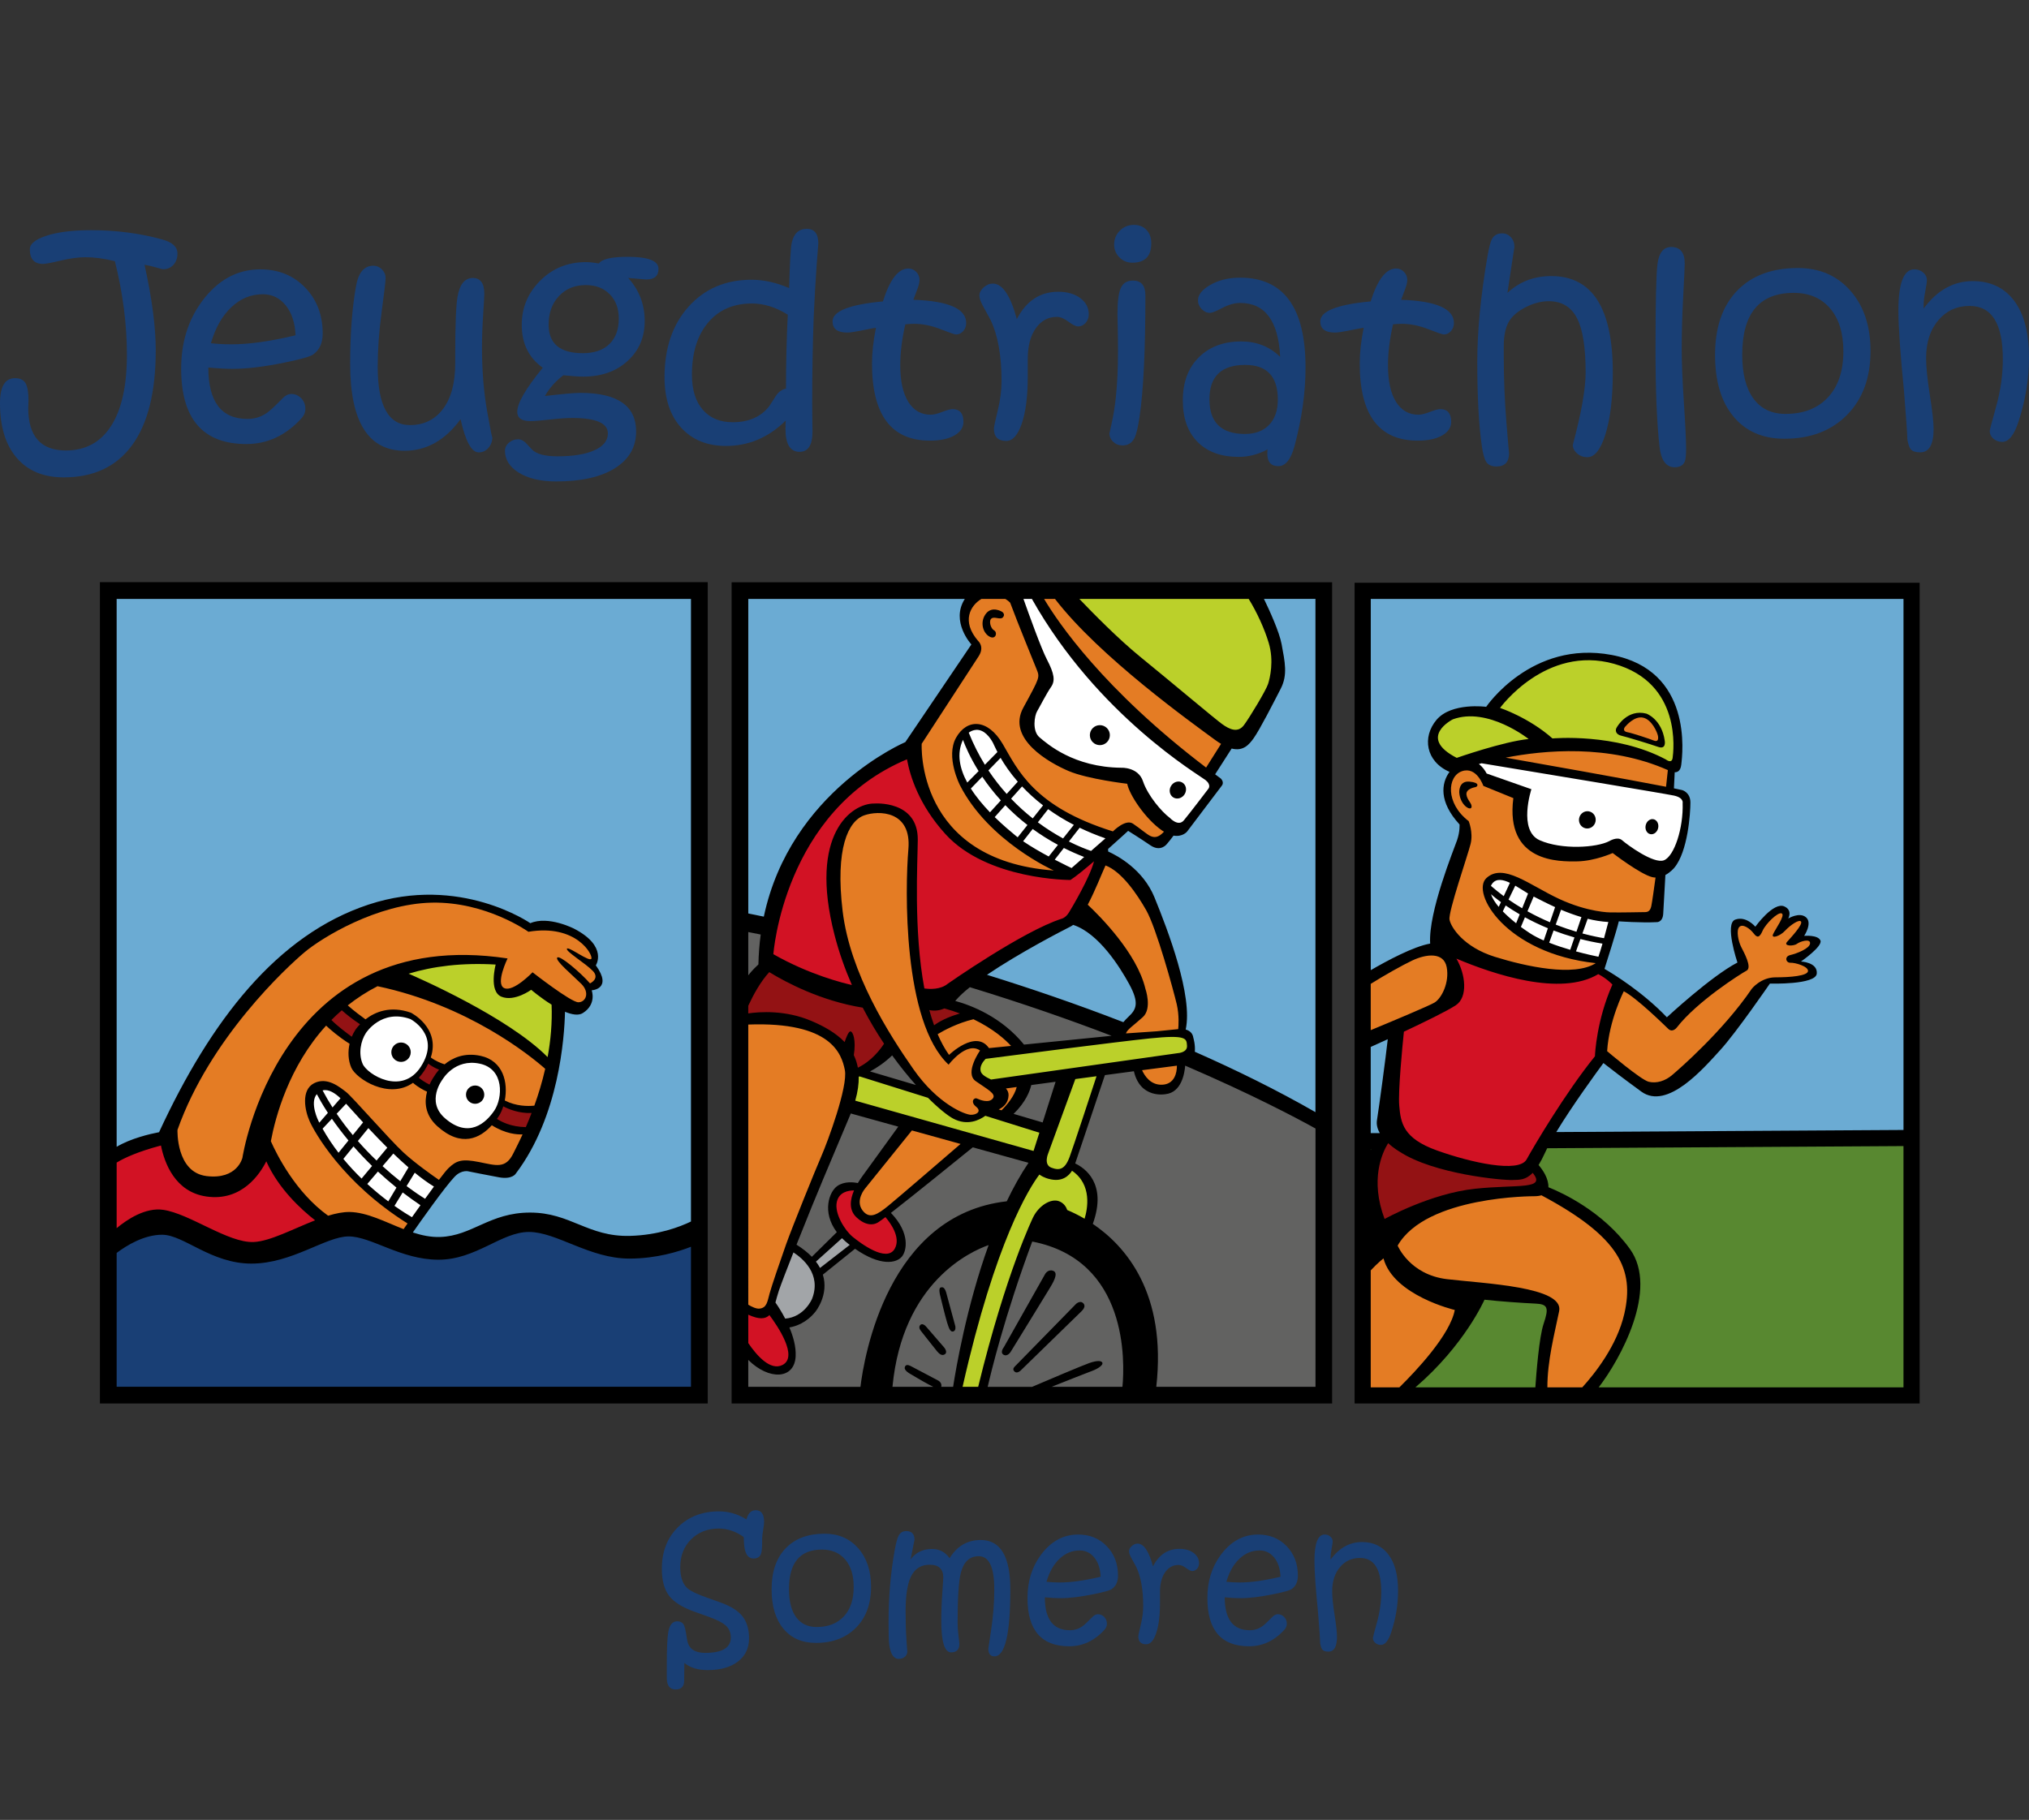 <?xml version="1.0" encoding="utf-8"?>
<!-- Generator: Adobe Illustrator 16.0.0, SVG Export Plug-In . SVG Version: 6.00 Build 0)  -->
<!DOCTYPE svg PUBLIC "-//W3C//DTD SVG 1.1//EN" "http://www.w3.org/Graphics/SVG/1.1/DTD/svg11.dtd">
<svg version="1.1" id="Layer_1" xmlns="http://www.w3.org/2000/svg" xmlns:xlink="http://www.w3.org/1999/xlink" x="0px" y="0px"
	 width="196.49px" height="176.279px" viewBox="25.629 0 196.49 176.279" enable-background="new 25.629 0 196.49 176.279"
	 xml:space="preserve">
<rect x="25.629" y="0" width="196.49" height="176.279" fill="#333333" stroke="none"/>
<g>
	<g>
		<polygon fill="#626261" points="97.178,89.079 121.121,95.206 133.538,99.237 144.825,104.478 153.853,108.671 153.853,134.872 
			97.259,134.872 		"/>
		<polygon fill="#A2A5A8" points="107.067,119.501 104.03,122.079 102.338,120.683 100.201,126.487 101.478,128.263 
			103.305,127.589 105.024,125.384 104.972,123.343 108.384,120.495 		"/>
		<polygon fill="#6BABD3" points="97.178,56.993 97.5,89.241 100.322,89.806 122.814,95.69 134.021,99.722 143.132,103.509 
			153.853,108.671 153.853,57.153 		"/>
		<path fill="#FFFFFF" d="M125.933,57.263h-2.688l-3.869,10.641l-3.923,6.826l7.792,9.244l5.913,0.592l5.268-4.192
			c0,0,0.672-0.242,0.686-0.201c0.015,0.041,2.486,1.277,2.486,1.277l1.234-1.076l1.291-0.107l3.278-3.923l-0.592-1.344
			l-13.975-14.673L125.933,57.263z"/>
		<polygon fill="#931214" points="109.163,96.28 111.689,101.442 108.249,104.235 107.497,101.978 105.024,99.774 100.886,98.54 
			97.379,98.956 97.231,96.442 100.134,93.272 106.853,96.067 		"/>
		<polygon fill="#931214" points="116.742,96.71 119.536,98.216 115.881,99.937 114.968,97.142 		"/>
		<polygon fill="#D21224" points="111.286,117.577 112.777,119.231 112.697,121.126 111.77,121.851 109.755,121.407 
			107.538,119.915 106.328,117.739 106.248,116.128 107.094,115.04 108.787,115.2 108.465,116.087 108.787,117.659 110.077,118.144 
					"/>
		<polygon fill="#D21224" points="100.201,126.487 101.813,129.349 102.338,131.565 101.451,132.694 99.838,132.614 97.5,130.8 
			97.299,126.608 98.871,127.132 		"/>
		<polygon fill="#D21224" points="132.222,82.469 131.522,85.103 129.642,89.026 125.665,91.015 118.516,95.261 114.968,96.927 
			114.377,94.239 114,87.521 114.055,82.254 113.785,79.728 112.335,78.599 110.077,78.384 107.98,79.298 106.691,81.556 
			106.261,88.381 108.841,96.229 104.811,95.53 99.919,93.11 100.403,87.575 104.004,80.319 108.035,75.804 113.839,72.418 
			114.592,75.751 117.494,80.413 120.02,82.522 123.513,83.919 128.728,84.779 		"/>
		<path fill="#BBD02A" d="M120.879,102.194c0,0,18.114-2.043,18.275-2.096c0.16-0.055,1.396,0.107,1.396,0.107l0.375,1.397
			l-0.859,0.857l-7.575,1.344l-3.119,8.977l1.397,0.968l0.482,2.147l-0.322,2.795l-3.117-0.696l-2.256,1.612l-1.828,4.299
			l-1.13,4.087l-1.936,6.932l-2.256,0.16l0.912-4.996l1.988-7.363l2.635-6.289l1.935-3.709v-0.699l-18.272-5.104l0.482-3.223
			l6.988,1.825l2.311,1.72l1.72,1.073l2.338-0.817l5.67,1.731l1.773-4.998l-0.967-0.215l-6.182,0.914l-1.344-0.43v-1.396
			L120.879,102.194z"/>
		<polygon fill="#E47C24" points="97.379,98.956 101.854,98.593 106.287,100.405 108.183,103.47 107.457,108.065 102.257,120.399 
			100.121,126.851 99.153,127.253 97.299,126.608 		"/>
		<polygon fill="#E47C24" points="119.549,110.767 111.286,117.577 109.674,118.265 108.827,117.497 108.586,116.247 108.787,115.2 
			113.463,108.749 		"/>
		<polygon fill="#E47C24" points="125.073,104.599 123.581,107.581 122.855,108.024 121.444,107.501 122.331,106.573 
			122.049,105.042 		"/>
		<path fill="#E47C24" d="M124.267,101.655l-3.494,0.322l0.106-0.535l-0.967-0.217l-1.612,0.752l-0.698,0.646l-1.129-1.451
			l-0.376-1.451c0,0,3.278-1.506,3.439-1.506c0.16,0,2.58,0.967,2.58,0.967s1.612,1.238,1.772,1.291
			C124.052,100.528,124.267,101.655,124.267,101.655z"/>
		<polygon fill="#E47C24" points="140.067,102.462 135.714,103.108 136.144,104.505 137.704,105.526 138.938,105.419 139.8,104.505 
					"/>
		<polygon fill="#E47C24" points="132.437,83.007 129.964,88.327 135.769,94.884 136.251,96.872 135.769,98.431 134.532,99.237 
			134.21,100.313 135.231,100.474 139.907,100.099 140.337,99.022 139.478,95.046 138.188,90.315 136.521,86.339 133.511,83.49 		
			"/>
		<polygon fill="#E47C24" points="120.182,103.751 120.772,101.978 120.879,101.442 119.912,101.226 118.462,101.763 
			117.602,102.624 116.742,101.817 115.774,99.667 114.753,96.39 114.377,92.251 113.947,84.618 113.893,80.641 112.872,78.814 
			110.453,78.276 108.143,79.083 106.691,81.823 106.477,89.241 109.271,96.55 113.893,104.021 116.097,106.331 117.87,107.892 
			119.482,108.319 120.987,107.837 122.116,106.815 122.707,105.634 120.664,104.72 		"/>
		<path fill="#E47C24" d="M139.021,80.333l-1.049,1.289l-1.693-0.646l-1.168-0.807l-1.772,0.727l-2.219-0.646l-4.918-3.063
			l-2.257-2.176l-1.854-3.507l-1.21-0.887l-1.41-0.121l-0.927,1.129l-0.564,1.894l0.969,2.782l2.096,2.74l2.702,2.137l2.619,1.613
			l2.538,1.692h-3.184l-3.064-0.808l-2.338-1.048l-2.82-2.217l-2.379-4.031l-1.049-3.829l2.299-4.556l3.022-4.313l0.927-0.968
			l-0.767-1.008l-0.563-1.895l1.008-2.338l3.589,0.039l0.848,1.451l2.338,6.771l-1.936,3.388l1.088,2.901l3.145,1.733l6.168,1.692
			l1.49,2.541c0,0,1.814,1.813,1.937,1.854S139.021,80.333,139.021,80.333z"/>
		<polygon fill="#E47C24" points="144.743,71.827 142.595,75.052 139.155,72.633 134.747,68.817 131.522,65.432 127.706,60.486 
			125.665,57.208 127.813,57.101 134.479,63.173 142.647,70.054 		"/>
		<polygon fill="#BBD02A" points="128.056,57.396 132.491,61.911 141.036,68.521 144.905,71.182 146.437,70.618 149.179,66.022 
			149.179,63.2 147.647,58.928 147.081,56.993 		"/>
		<g>
			<circle cx="132.14" cy="71.209" r="0.968"/>
			<ellipse transform="matrix(0.855 0.519 -0.519 0.855 60.069 -61.372)" cx="139.594" cy="76.546" rx="0.771" ry="0.843"/>
			<path d="M121.416,61.642c0.646,0.392,0.848-0.39,0.471-0.59c-0.313-0.17-0.537-0.915-0.241-1.144s0.86,0.175,1.115-0.12
				c0.255-0.296-0.081-0.524-0.081-0.524s-0.953-0.604-1.559,0.162C120.517,60.19,120.771,61.252,121.416,61.642z"/>
			<path d="M127.634,123.101c-0.504-0.201-0.787,0.295-0.787,0.295l-4.005,7.097c0,0-0.41,0.51-0.027,0.731
				c0.384,0.221,0.688-0.281,0.688-0.281s3.485-5.664,3.748-6.108C127.511,124.392,128.21,123.331,127.634,123.101z"/>
			<path d="M129.829,126.306l-5.916,6.047c-0.101,0.103-0.271,0.301-0.021,0.515c0.252,0.211,0.574-0.111,0.574-0.111
				s5.754-5.604,5.885-5.734s0.471-0.479,0.193-0.774C130.233,125.913,129.829,126.306,129.829,126.306z"/>
			<path d="M118.14,128.448l-0.888-3.276c-0.147-0.457-0.322-0.537-0.537-0.457c-0.216,0.08-0.054,0.711-0.054,0.711
				s0.482,2.004,0.686,2.676c0.201,0.67,0.349,0.951,0.617,0.859C118.233,128.866,118.14,128.448,118.14,128.448z"/>
			<path d="M115.33,128.517c-0.08-0.106-0.402-0.404-0.604-0.147c-0.201,0.256,0.121,0.592,0.121,0.592s1.33,1.692,1.532,1.934
				c0.201,0.242,0.482,0.484,0.766,0.271s-0.081-0.646-0.081-0.646L115.33,128.517z"/>
			<path d="M96.479,56.401v79.545h58.154V56.401H96.479z M146.556,58.015c0.787,1.279,1.525,2.878,1.938,4.26
				c0.522,1.752,0.121,3.386-0.062,3.97c-0.182,0.586-1.754,3.205-2.338,3.991c-0.584,0.785-1.391,0.423-2.117-0.102
				c-0.725-0.523-4.877-4.031-7.899-6.49c-2.158-1.755-4.664-4.311-5.922-5.629H146.556z M127.798,58.015
				c4.309,5.617,13.311,12.041,15.496,13.65c0.207,0.153,0.399,0.276,0.584,0.389c-0.271,0.435-0.812,1.289-1.449,2.295
				c-9.957-7.568-14.363-14.103-15.688-16.334H127.798z M125.56,58.015c6.342,11.281,16.215,17.068,16.808,17.541
				c0.604,0.484,0.28,0.846,0.28,0.846s-1.834,2.419-2.379,3.064c-0.543,0.645-1.35-0.242-1.35-0.242
				c-0.787-0.584-2.135-2.156-2.601-3.547c-0.463-1.391-2.096-1.311-2.096-1.311c-4.617-0.041-7.176-2.317-7.922-2.942
				c-0.744-0.625-0.482-2.116-0.24-2.52c0.24-0.403,0.926-1.754,1.351-2.357c0.424-0.604,0.321-1.29-0.404-2.681
				c-0.545-1.047-1.715-4.302-2.266-5.853L125.56,58.015L125.56,58.015z M120.668,58.015h2.317c0.237,0.14,0.396,0.287,0.469,0.363
				c0.782,2.115,2.287,5.749,2.547,6.415c0.322,0.826,0.381,0.726-1.271,3.749c-1.652,3.022,2.539,5.36,4.396,6.146
				c1.854,0.786,5.664,1.23,5.664,1.23c0.201,1.066,1.772,3.426,3.385,4.535c0.061,0.041,0.117,0.071,0.176,0.106
				c-0.557,0.609-0.947,0.577-1.291,0.431c-0.375-0.162-0.992-0.728-1.719-1.211c-0.725-0.482-1.935,0.754-1.935,0.754
				c-7.688-2.394-9.219-5.992-10.671-8.466c-1.45-2.473-3.467-2.473-4.515-0.618c-1.048,1.854,0.376,4.622,0.376,4.622
				c2.768,5.43,9.085,8.25,9.085,8.25c-13.438-0.993-12.794-12.28-12.794-12.28s4.891-7.523,5.51-8.465
				c0.617-0.94-0.054-1.505-0.054-1.505C118.71,60.171,119.605,58.651,120.668,58.015z M121.606,104.567
				c-0.497-0.235-0.931-0.471-1.009-0.815c-0.102-0.447,0.178-0.873,0.479-1.189c2.32-0.301,12.687-1.646,15.9-1.979
				c3.629-0.375,3.547,0.026,3.603,0.696c0.055,0.675-0.861,0.728-0.861,0.728L121.606,104.567z M139.601,103.224
				c0.008,0.703-0.238,1.805-1.438,1.846c-1.107,0.037-1.683-0.848-1.935-1.407C137.679,103.468,138.884,103.313,139.601,103.224z
				 M104.248,121.737c-0.381-0.395-0.869-0.789-1.484-1.174c0.993-2.5,2.113-5.25,2.584-6.356c0.833-1.961,2.58-6.127,2.58-6.127
				c0.031-0.078,0.059-0.148,0.089-0.226l4.601,1.277c-0.769,1.063-3.035,4.205-3.479,4.805c-0.119,0.162-0.277,0.392-0.437,0.66
				c-0.437-0.09-1.307-0.184-1.982,0.281c-0.79,0.543-1.521,2.52-0.053,4.477L104.248,121.737z M104.272,125.802
				c0,0-0.727,1.771-2.604,1.924c-0.349-0.67-0.705-1.219-0.945-1.561c0.104-0.363,0.198-0.754,0.326-1.129
				c0.224-0.662,0.775-2.095,1.419-3.724C103.32,121.862,105.206,123.396,104.272,125.802z M107.169,119.935
				c0.179,0.18,0.376,0.357,0.597,0.533c0.053,0.041,0.104,0.076,0.154,0.115l-2.879,2.235c-0.107-0.202-0.239-0.409-0.396-0.614
				L107.169,119.935z M106.664,116.437c0.209-0.987,1.14-1.129,1.669-1.127c-0.369,0.859-0.533,1.881,0.238,2.605
				c1.29,1.209,2.178,0.428,2.178,0.428c0.1-0.057,0.317-0.217,0.626-0.451c0.478,0.558,1.517,1.963,0.904,3.06
				c-0.778,1.397-3.358-0.563-4.084-1.154C107.471,119.204,106.423,117.577,106.664,116.437z M109.137,117.216
				c-0.699-0.969,0.27-2.096,0.27-2.096l4.531-5.621l4.712,1.307c-1.253,1.082-6.122,5.277-6.986,5.98
				C110.668,117.593,109.835,118.183,109.137,117.216z M108.451,106.614c0.247-0.862,0.351-1.631,0.338-2.319
				c0.026-0.01,0.055-0.021,0.083-0.033l6.623,2.074c1.047,1.045,1.92,1.735,2.441,2.014c1.377,0.729,2.537,0.148,3.113-0.271
				l5.233,1.639c-0.214,0.666-0.408,1.281-0.564,1.768L108.451,106.614z M128.577,81.212c-0.746-0.405-1.578-0.92-2.441-1.56
				l0.996-1.276c0.731,0.525,1.557,1.041,2.49,1.522L128.577,81.212z M130.183,80.179c0.767,0.367,1.592,0.713,2.496,1.027
				l-1.391,1.218c-0.433-0.147-1.193-0.436-2.146-0.913L130.183,80.179z M125.64,79.272c-0.697-0.551-1.404-1.182-2.096-1.908
				l1.063-1.19c0.566,0.602,1.238,1.225,2.033,1.838L125.64,79.272z M123.117,76.903c-0.613-0.683-1.209-1.438-1.769-2.278
				l1.18-1.217c0.371,0.641,0.907,1.442,1.663,2.312L123.117,76.903z M121.006,74.077c-0.578-0.938-1.106-1.972-1.563-3.109
				c0.187-0.139,0.42-0.25,0.711-0.271c0.786-0.053,1.371,0.746,1.652,1.289c0.056,0.107,0.185,0.415,0.414,0.859L121.006,74.077z
				 M120.398,74.69l-1.098,1.111c-0.733-1.351-1.05-2.793-0.416-4.137l0,0C119.087,72.218,119.55,73.333,120.398,74.69z
				 M120.754,75.238c0.487,0.727,1.081,1.501,1.797,2.29l-1.051,1.156c-0.664-0.688-1.326-1.473-1.854-2.303L120.754,75.238z
				 M122.986,77.991c0.626,0.647,1.338,1.295,2.143,1.922l-0.947,1.19c-0.072-0.057-0.143-0.111-0.209-0.167
				c-0.479-0.394-1.226-1.019-2.015-1.79L122.986,77.991z M125.636,80.297c0.738,0.54,1.555,1.057,2.447,1.538l-0.896,1.127
				c-0.819-0.441-1.729-0.964-2.479-1.478L125.636,80.297z M128.655,82.137c0.619,0.313,1.273,0.603,1.966,0.874l-1.222,1.07
				c0,0-0.698-0.326-1.629-0.812L128.655,82.137z M129.292,85.237c0.512-0.327,1.379-1.036,2.281-1.809
				c-0.388,1.543-2.15,4.512-2.431,4.966c-0.322,0.524-0.725,0.604-0.725,0.604c-3.75,1.209-11.005,6.289-11.005,6.289
				c-0.705,0.586-1.749,0.53-2.267,0.457c-1.054-5.638-0.652-12.219-0.638-14.405c0.027-3.843-4.192-3.507-4.192-3.507
				c-2.176-0.041-6.408,2.901-3.868,12.736c0.439,1.707,1.019,3.323,1.68,4.842c-0.783-0.173-4.087-0.98-7.605-2.984
				c0,0,0.99-13.868,12.94-18.878c0.307,1.688,1.188,4.442,3.708,7.227C121.229,85.265,129.292,85.237,129.292,85.237z
				 M119.899,98.726c1.981,0.951,3.13,2.023,3.644,2.584l-2.141,0.213c-1.28-1.856-3.867,0.658-3.867,0.658
				c-0.424-0.594-0.786-1.271-1.104-2.008C117.063,99.792,118.342,99.103,119.899,98.726z M116.088,99.31
				c-0.172-0.475-0.326-0.963-0.465-1.471c0.552,0.121,1.052,0.021,1.464-0.158c0.535,0.148,1.037,0.313,1.502,0.486
				C117.873,98.376,116.868,98.741,116.088,99.31z M118.132,96.952c0.056-0.058,0.088-0.093,0.088-0.093
				c0.323-0.381,0.783-0.799,1.332-1.235c5.072,1.547,9.662,3.151,13.723,4.707l-8.479,0.852
				C122.621,98.507,119.721,97.39,118.132,96.952z M121.207,94.423c3.087-2.092,7.226-4.242,8.138-4.698
				c0.07-0.036,0.143-0.083,0.215-0.137c2.471,0.813,4.519,4.075,5.431,5.753c0.993,1.828,0.672,2.445-0.08,3.145
				c-0.168,0.156-0.336,0.339-0.496,0.525C129.878,97.253,125.401,95.726,121.207,94.423z M107.229,88.246
				c-0.726-6.046,0.533-8.721,2.097-9.271c1.369-0.483,4.596-0.483,4.272,3.278c-0.322,3.762-0.564,16.728,3.896,20.874
				c0,0,1.732-2.299,3.043-1.371c0,0-1.531,2.176-0.425,2.963c1.109,0.785,2.037,1.23,1.653,1.693s-1.21,0.141-1.513,0
				c-0.301-0.142-0.685,0.321-0.101,0.784c0.584,0.466,0.021,0.808-0.522,0.785c-0.545-0.02-3.165-1.006-5.543-4.412
				C111.709,100.164,107.954,94.292,107.229,88.246z M114.325,105.097l-4.438-1.313c0.669-0.359,1.42-0.863,2.14-1.556
				C112.809,103.313,113.589,104.272,114.325,105.097z M122.344,107.466c0.471-0.229,0.932-0.635,0.955-1.375
				c0.008-0.26-0.094-0.475-0.255-0.658c0.275-0.037,0.633-0.086,1.045-0.141c-0.225,0.891-0.95,1.737-1.472,2.256L122.344,107.466z
				 M123.788,107.894c1.196-1.168,1.586-2.246,1.709-2.793c0.713-0.098,1.51-0.207,2.356-0.317c-0.246,0.77-0.758,2.383-1.254,3.94
				L123.788,107.894z M127.142,111.706l2.623-7.185c0.678-0.09,1.367-0.184,2.053-0.274c-0.532,1.627-2.223,6.771-2.604,7.809
				c-0.457,1.236-0.994,1.344-1.773,1.047C126.659,112.81,127.142,111.706,127.142,111.706z M139.728,99.683l-2.067,0.209
				l-2.992,0.207c0.106-0.377,0.725-0.754,1.639-1.586c0.914-0.834,0.242-2.742,0.242-2.742c-0.812-3.442-4.426-7.053-5.582-8.138
				c0.719-1.36,1.34-2.975,1.645-3.632c0.027-0.06,0.052-0.115,0.074-0.172c1.584,0.598,3.072,2.807,3.943,4.338
				c0.994,1.746,2.66,7.844,2.957,9.108C139.839,98.368,139.755,99.417,139.728,99.683z M98.092,58.015h20.969
				c-1.403,2.197,0.638,4.408,0.638,4.408l-6.396,9.459c0,0-11.131,4.719-13.705,16.906c-0.636-0.134-1.141-0.233-1.505-0.307
				V58.015z M98.092,90.282c0.403,0.078,0.805,0.157,1.205,0.238c-0.125,0.925-0.202,1.891-0.223,2.896
				c-0.192,0.176-0.592,0.557-0.982,1.053V90.282z M98.092,97.421c0.484-1.049,1.183-2.332,2.033-3.258
				c1.626,0.996,4.995,2.787,9.051,3.442c0.653,1.254,1.353,2.422,2.065,3.49c-0.344,0.535-1.188,1.666-2.535,2.326
				c-0.08-0.439-0.212-0.84-0.393-1.213c0.229-1.439-0.071-2.301-0.334-2.301c-0.172,0-0.396,0.561-0.556,1.03
				c-0.84-0.879-1.99-1.526-3.233-2.053c-2.506-1.063-4.996-0.885-6.1-0.723L98.092,97.421L98.092,97.421z M98.092,99.241
				c8.041-0.296,9.039,2.838,9.352,4.401c0.322,1.613-1.692,7.017-2.257,8.305c-0.563,1.289-2.849,6.935-3.439,8.601
				c-0.592,1.666-1.384,3.992-1.586,4.729c-0.222,0.806-0.27,1.396-0.968,1.478c-0.31,0.037-0.729-0.154-1.102-0.379V99.241
				L98.092,99.241z M98.092,127.345c1.075,0.494,1.672,0.416,2.049,0.039c0.739,0.986,2.833,4.02,1.271,4.828
				c-1.171,0.604-2.492-0.9-3.318-2.115L98.092,127.345L98.092,127.345z M98.092,134.333v-2.607c2.008,1.992,4.482,1.9,4.589-0.36
				c0.043-0.929-0.235-1.906-0.606-2.785c0.584-0.099,1.642-0.429,2.521-1.527c0,0,1.331-1.623,0.719-3.588l3.116-2.506
				c2.459,1.711,4.006,1.412,4.55,0.746c0.43-0.527,0.838-2.234-1.073-4.222c2.137-1.659,6.477-5.174,7.924-6.35l5.396,1.498
				c-0.77,1.141-1.471,2.404-2.104,3.729c-11.533,1.306-13.815,15.07-14.169,17.974L98.092,134.333L98.092,134.333z
				 M116.781,134.333c0.106-0.414-0.31-0.617-0.31-0.617l-2.674-1.41c-0.255-0.121-0.483-0.147-0.551,0.148
				c-0.067,0.295,0.477,0.592,0.477,0.592s1.418,0.846,1.821,1.047c0.133,0.066,0.301,0.16,0.469,0.24h-3.956
				c0.964-10.148,7.563-13.119,9.31-13.73c-2.142,5.949-3.169,11.99-3.438,13.73H116.781L116.781,134.333z M118.846,134.333
				c3.195-14.156,6.479-19.291,7.438-20.563c0.442,0.322,0.926,0.422,0.926,0.422c1.272,0.347,1.934-0.305,2.235-0.791
				c1.979,1.354,1.496,3.726,1.216,4.646c-0.638-0.373-1.216-0.646-1.679-0.84c-0.092-0.271-0.305-0.666-0.793-0.853
				c-0.778-0.295-1.936,0.404-2.5,1.531c0,0-2.621,5.313-5.333,16.447L118.846,134.333L118.846,134.333z M134.327,134.333h-6.865
				c1.57-0.625,3.549-1.408,3.91-1.537c0.612-0.224,1.076-0.564,1.018-0.777c-0.061-0.211-0.434-0.281-1.281,0.012
				c-0.655,0.228-4.057,1.673-5.534,2.304h-4.297c0.312-1.369,1.625-6.836,4.313-14.076
				C134.894,122.065,134.554,131.915,134.327,134.333z M153.022,134.333h-15.418c1.021-9.076-2.969-13.633-6.147-15.785
				c1.428-3.955-0.828-5.441-1.705-5.851l2.877-8.559c0.973-0.131,1.924-0.256,2.807-0.375c0.625,2.717,3.076,2.219,3.076,2.219
				c1.529-0.17,1.832-2.002,1.891-2.762c6.447,2.771,10.785,5.072,12.621,6.092L153.022,134.333L153.022,134.333z M153.022,107.728
				c-3.735-2.143-7.686-4.088-11.686-5.852c0.065-0.67-0.142-1.349-0.142-1.349c-0.067-0.502-0.422-0.715-0.741-0.803
				c0.715-3.262-1.722-9.608-3.021-12.796c-1.104-2.709-3.572-4.036-4.486-4.449c0-0.091-0.004-0.173-0.01-0.245
				c1.076-0.956,1.943-1.754,1.943-1.754s1.127,0.697,2.149,1.396c1.021,0.699,1.613-0.135,1.613-0.135
				c0.174-0.199,0.394-0.475,0.635-0.8c0.875,0.152,1.312-0.391,1.312-0.391s3.104-4.111,3.367-4.453
				c0.262-0.344-0.103-0.686-0.103-0.686c-0.188-0.138-0.362-0.272-0.549-0.408c0.73-1.129,1.328-2.066,1.6-2.496
				c1.138,0.291,1.699-0.397,2.136-1.006c0.604-0.849,1.936-3.467,2.619-4.797c0.686-1.33,0.403-2.58,0.082-4.313
				c-0.224-1.193-1.152-3.229-1.709-4.38h4.987v49.715H153.022z"/>
		</g>
	</g>
	<rect x="157.538" y="110.978" fill="#588830" width="52.777" height="24.08"/>
	<polygon fill="#E47C24" points="157.484,122.642 161.677,117.429 171.673,115.493 174.897,115.226 179.682,117.751 
		183.442,122.964 183.604,126.94 181.723,131.456 179.251,135.272 174.63,135.165 175.221,131.294 175.972,127.21 175.221,125.974 
		168.072,125.169 166.728,128.714 164.202,131.833 161.622,135.112 157.591,135.112 	"/>
	<rect x="157.484" y="57.179" fill="#6BABD3" width="53.37" height="53.049"/>
	<polygon fill="#931214" points="173.971,112.888 174.897,113.896 174.897,114.983 167.603,116.03 159.701,119.942 158.411,116.313 
		158.773,111.597 160.145,109.862 169.737,113.411 172.6,113.37 	"/>
	<polygon fill="#E47C24" points="182.422,95.177 181.455,98.241 180.757,102.38 185.109,105.444 187.26,105.282 194.3,97.919 
		196.503,95.069 197.794,95.017 200.676,94.728 201.179,94.224 200.917,93.64 199.407,93.054 200.232,92.369 201.32,91.462 
		201.179,90.897 199.568,90.938 200.131,90.031 200.292,89.124 199.568,88.842 198.217,89.71 198.56,88.54 198.097,88.056 
		196.787,88.942 195.656,90.092 194.751,89.467 193.803,89.567 193.541,90.616 194.366,93.378 188.744,97.792 187.333,98.94 
		185.943,98.034 	"/>
	<polygon fill="#E47C24" points="157.859,100.769 163.826,98.403 166.729,96.038 165.976,92.651 164.687,91.898 162.321,92.382 
		157.484,95.017 	"/>
	<polygon fill="#D21224" points="180.326,93.942 182.476,95.499 180.917,99.8 180.541,102.433 174.575,111.839 172.802,113.56 
		167.159,112.698 161.461,110.872 160.01,108.399 160.87,99.745 164.096,98.079 166.353,96.466 166.513,93.942 165.6,91.362 
		170.651,93.618 175.92,94.478 179.358,94.21 	"/>
	<path fill="#FFFFFF" d="M189.032,78.274l-0.646,3.844l-1.425,1.882l-2.312-0.513l-2.605-1.396c0,0-3.307,0.832-3.628,0.807
		c-0.322-0.026-3.09-0.27-3.09-0.27l-2.419-2.017l-0.296-3.762l-3.439-1.076l-1.048-2.282c0,0,1.72-0.322,1.828-0.298
		c0.105,0.027,17.654,3.441,17.654,3.441l1.449,0.43L189.032,78.274z"/>
	<path fill="#FFFFFF" d="M181.885,88.916l-1.289,4.3l-2.769-0.592l-6.8-2.498l-2.283-4.14c0,0,1.021-1.962,1.153-1.962
		c0.136,0,4.704,0.35,4.866,0.456c0.159,0.108,3.331,0.888,3.438,0.914c0.106,0.027,3.548,2.851,3.548,2.851L181.885,88.916z"/>
	<path fill="#E47C24" d="M169.631,75.532l3.145,1.426l0.216,2.311l0.912,2.15l1.587,0.698c0,0,2.633,0.431,2.714,0.457
		c0.08,0.025,3.814-0.592,3.814-0.592l2.877,1.773l1.531,0.537l-0.512,4.407l-3.572,0.27l-3.226-0.565l-5.402-2.338l-2.552-1.048
		l-1.185,0.054l-0.376,1.211l1.236,2.472l5.052,3.063l5.025,1.264c0,0-1.479,1.129-1.56,1.129s-5.509,0.135-5.509,0.135
		l-4.568-1.236c0,0-3.762-2.606-3.843-2.606s0.055-5.051,0.055-5.051l1.801-4.06l0.135-1.746l-1.022-1.021l-0.616-1.666l0.134-1.506
		l1.103-1.154l1.29,0.133l0.833,0.754L169.631,75.532z"/>
	<path fill="#E47C24" d="M187.435,74.23l-0.202,2.378l-17.857-3.145l2.058-1.129l8.385-0.402c0,0,4.836,1.129,4.957,1.129
		C184.896,73.062,187.435,74.23,187.435,74.23z"/>
	<polygon fill="#BBD02A" points="187.689,74.323 185.324,73.519 181.239,72.335 173.285,72.12 167.588,73.786 165.278,73.732 
		164.363,71.421 165.062,69.862 167.428,69.11 169.737,69.057 171.512,66.692 175.92,64.435 179.358,63.628 182.101,63.897 
		184.41,64.972 186.238,65.993 187.797,69.54 188.066,71.637 188.174,73.626 	"/>
	<path fill="#E47C24" d="M186.641,71.933l-0.349-1.264l-0.913-1.074l-0.808-0.296l-1.182,0.349l-0.78,1.021
		c0,0,0.351,0.483,0.484,0.483s2.177,0.646,2.177,0.646l0.967,0.295L186.641,71.933z"/>
	<g>
		<ellipse transform="matrix(-0.984 -0.177 0.177 -0.984 341.763 189.251)" cx="179.332" cy="79.365" rx="0.81" ry="0.838"/>
		<ellipse transform="matrix(-0.976 -0.218 0.218 -0.976 349.317 198.683)" cx="185.624" cy="80.063" rx="0.618" ry="0.739"/>
		<path d="M182.234,70.4c-0.269,0.352-0.094,0.753,0.391,0.86c0.483,0.107,2.78,0.807,3.588,1.088
			c0.807,0.282,0.63-0.604,0.63-0.604c-0.295-2.097-1.772-2.619-1.772-2.619C183.229,68.64,182.234,70.4,182.234,70.4z
			 M186.185,71.273c0.067,0.351-0.014,0.618-0.402,0.458c-0.392-0.162-2.097-0.727-2.554-0.807c-0.458-0.08-0.376-0.404-0.146-0.605
			c0,0,0.818-0.993,1.666-0.805C185.593,69.702,186.117,70.925,186.185,71.273z"/>
		<path d="M167.642,76.972c-0.066-0.551,0.727-0.699,0.901-0.739c0.175-0.041,0.441-0.431-0.619-0.523
			c-1.062-0.093-0.98,1.062-0.98,1.062c0.095,1.237,1.089,1.788,1.184,1.425C168.22,77.831,167.709,77.522,167.642,76.972z"/>
		<path d="M156.81,56.45v79.495h54.719V56.45H156.81z M209.965,58.014v51.438l-33.626,0.202c1.549-2.563,3.907-5.791,4.566-6.684
			c0.77,0.602,1.896,1.471,3.666,2.762c2.539,1.854,6.088-2.317,7.639-4.01c1.553-1.693,4.816-6.449,4.816-6.449
			s4.447,0.136,4.542-0.969c0.096-1.102-1.531-1.168-1.531-1.168s2.137-1.479,1.882-2.043s-1.572-0.443-1.572-0.443
			s0.819-1.223,0.188-1.787c-0.632-0.563-1.732,0.107-1.732,0.107s0.456-0.793-0.376-1.17c-1.061-0.479-2.81,1.963-2.81,1.963
			s-0.887-1.075-1.947-0.686c-1.062,0.389,0.215,4.157,0.215,4.157c-2.56,1.33-6.833,5.304-6.833,5.304
			c-2.357-2.463-5.173-4.193-6.041-4.691c0.205-0.641,1.17-3.673,1.385-4.606c0,0,2.15,0.159,3.685,0.079
			c0,0,0.563,0.027,0.616-0.807c0.039-0.619,0.153-2.719,0.211-3.758c0.515-0.279,0.852-0.689,0.852-0.689
			c1.33-1.571,1.571-5.32,1.571-6.328s-0.807-1.211-0.807-1.211c-0.187-0.043-0.455-0.1-0.789-0.168l0.076-1.555
			c0.262,0.005,0.561-0.127,0.632-0.722c0.136-1.103,1.13-9.164-6.744-10.643c-7.769-1.459-12.146,5.025-12.146,5.025
			s-3.358-0.457-4.81,1.262c-1.407,1.669-1.04,4.039,1.261,5.039c-0.81,1.095-1.046,2.906,0.969,5.093c0,0,0.055,0.674-0.242,1.532
			c-0.285,0.834-2.794,6.944-2.604,10.01c-1.592,0.271-4.159,1.65-5.75,2.572v-35.96L209.965,58.014L209.965,58.014z
			 M168.476,115.146c-4.334,0.457-8.762,2.929-8.762,2.929c-1.433-3.813-0.238-6.404,0.344-7.345
			c0.558,0.511,1.115,0.828,1.115,0.828c3.325,2.176,9.956,2.779,10.924,2.74c0.633-0.025,1.25,0.045,1.958-0.691
			C175.421,115.263,172.561,114.712,168.476,115.146z M175.479,134.382c-0.005-2.574,0.686-5.168,1.14-7.387
			c0.482-2.365-7.229-2.66-10.857-3.091c-3.627-0.43-4.783-3.252-4.783-3.252c2.769-4.836,13.223-4.782,13.223-4.782
			c0.292,0,0.52-0.035,0.7-0.091c7.602,4.054,9,7.195,8.033,11.457c-0.708,3.115-2.881,5.834-4.077,7.146H175.479L175.479,134.382z
			 M174.313,134.382H162.7c4.779-4.103,6.688-8.488,6.688-8.488c1.424,0.16,3.708,0.322,4.917,0.375
			c1.209,0.056,1.344,0.377,0.807,1.965C174.68,129.511,174.404,133.054,174.313,134.382z M167.857,79.538
			c-2.285-1.748-2.068-4.354-0.646-4.838c1.424-0.483,2.068,1.424,2.068,1.424l2.903,1.184c-0.808,6.261,4.46,6.153,6.18,6.127
			c1.721-0.026,3.439-0.807,3.439-0.807s2.688,2.067,3.844,2.338c0.104,0.025,0.206,0.033,0.308,0.037
			c-0.126,0.926-0.342,2.469-0.414,2.784c-0.107,0.458-0.323,0.563-0.618,0.563c-0.296,0-2.579,0.054-3.306,0.026
			c0,0-0.002,0.004-0.003,0.006c-0.048,0-2.175,0-5.003-1.315c-2.861-1.33-5.399-3.521-7.034-2.015
			c-1.531,1.41,1.849,7.295,10.589,8.242c-2.098,1.344-6.771,0.322-9.782-0.617c-3.009-0.94-4.246-2.849-4.381-3.602
			c-0.133-0.754,1.773-6.234,2.043-7.336C168.314,80.64,167.857,79.538,167.857,79.538z M186.775,83.326
			c-0.994,0.402-3.601-1.532-4.058-1.936s-1.236,0.08-1.236,0.08c-1.234,0.646-4.621,0.86-6.744-0.08
			c-2.123-0.939-0.807-4.944-0.807-4.944l-4.331-1.521c-0.148-0.284-0.391-0.647-0.754-0.918c0.078-0.023,0.165-0.048,0.26-0.074
			c4.396,0.727,17.828,2.951,18.64,3.131c0.967,0.215,0.832,0.726,0.832,0.726C188.657,80.209,187.771,82.923,186.775,83.326z
			 M171.437,73.388c3.666-0.719,9.997-1.33,15.708,1.205l-0.174,1.615C183.144,75.46,174.489,73.927,171.437,73.388z
			 M187.609,73.409c-0.081,0.618-0.646,0.161-0.646,0.161c-4.862-2.606-10.991-2.042-10.991-2.042
			c-2.31-2.042-5.077-2.956-5.077-2.956s4.435-6.127,11.044-4.272C188.55,66.155,187.689,72.792,187.609,73.409z M173.662,71.583
			c-2.446,0.242-6.961,1.826-6.961,1.826c-3.869-1.988-0.375-3.734-0.375-3.734C169.711,68.438,173.662,71.583,173.662,71.583z
			 M180.421,92.672c-0.364-0.073-1.189-0.249-2.172-0.518l0.428-1.196c0.676,0.173,1.389,0.324,2.138,0.446
			C180.679,91.876,180.543,92.321,180.421,92.672z M178.776,88.833l-0.483,1.42c-0.61-0.183-1.288-0.411-2.008-0.693l0.516-1.44
			C177.409,88.376,178.075,88.626,178.776,88.833z M175.727,89.331c-0.7-0.296-1.434-0.648-2.178-1.061l0.601-1.427
			c0.474,0.235,1.195,0.621,2.077,1.023L175.727,89.331z M173.036,87.978c-0.44-0.258-0.882-0.538-1.32-0.843l0.654-1.347
			c0.42,0.242,0.845,0.524,1.238,0.762L173.036,87.978z M171.252,86.804c-0.418-0.309-0.832-0.642-1.239-0.996
			c0.035-0.088,0.083-0.172,0.147-0.25c0.398-0.483,1.018-0.367,1.692-0.045L171.252,86.804z M170.982,87.384l-0.216,0.46
			c-0.357-0.426-0.624-0.842-0.745-1.226C170.229,86.802,170.554,87.068,170.982,87.384z M171.438,87.707
			c0.391,0.269,0.846,0.561,1.361,0.859l-0.347,0.863c-0.471-0.371-0.912-0.762-1.292-1.153L171.438,87.707z M173.305,88.851
			c0.654,0.357,1.397,0.719,2.225,1.062l-0.404,1.184c-0.493-0.215-0.949-0.448-1.335-0.701c-0.292-0.19-0.587-0.396-0.878-0.608
			L173.305,88.851z M176.079,90.13c0.631,0.241,1.305,0.467,2.023,0.674l-0.41,1.197c-0.664-0.193-1.369-0.424-2.039-0.688
			L176.079,90.13z M180.964,90.876c-0.388-0.063-1.129-0.199-2.093-0.459l0.509-1.42c0.652,0.16,1.325,0.271,2.002,0.311
			C181.267,89.755,181.119,90.313,180.964,90.876z M165.728,93.681c0.281,1.471-0.483,3.002-1.169,3.426
			c-0.483,0.297-4.1,1.813-6.187,2.677V95.3c1.339-0.84,3.08-1.818,4.028-2.266C163.773,92.39,165.444,92.208,165.728,93.681z
			 M160.022,100.659c-0.198,1.788-0.827,6.471-1.048,7.854c-0.067,0.439,0.058,0.859,0.276,1.242l-0.879,0.004v-8.35
			C158.852,101.196,159.415,100.938,160.022,100.659z M158.372,111.325h0.035c-0.014,0.022-0.022,0.047-0.035,0.069V111.325z
			 M173.467,112.304c-0.746,1.35-5.422,0.303-8.688-0.869c-3.266-1.168-3.507-2.658-3.647-4.354
			c-0.116-1.396,0.303-5.693,0.452-7.148c2.055-0.965,4.187-2.008,5.029-2.563c1.19-0.785,0.945-3.005,0.055-4.515
			c3.57,1.513,10.079,3.703,13.74,1.502c0.863,0.447,1.368,1.011,1.368,1.011c-1.527,3.44-1.684,6.711-1.691,6.944
			C177.217,105.858,174.185,111.003,173.467,112.304z M194.246,91.724c-0.263-0.522-0.504-1.592-0.182-1.935
			c0.322-0.344,1.027,0.142,1.391,0.625c0.362,0.482,0.585,0.384,0.868-0.264c0.28-0.645,1.489-1.854,1.854-1.672
			c0.362,0.183-0.645,1.552-0.846,2.017c-0.202,0.463,0.664,0.199,1.167-0.345c0.505-0.543,1.412-1.168,1.553-0.865
			c0.143,0.303-0.947,1.491-1.351,1.935s0.625,0.443,0.947,0.202c0.321-0.242,1.311-0.544,1.27-0.04
			c-0.039,0.504-1.311,0.987-1.914,1.127c-0.604,0.143-0.423,0.768,0.02,0.746c0.444-0.021,1.733,0.344,1.694,0.807
			c-0.041,0.465-1.714,0.605-3.144,0.605c-1.434,0-2.3,1.108-2.3,1.108c-2.78,4.093-7.054,7.8-7.72,8.363
			c-0.665,0.564-1.491,0.826-2.257,0.646c-0.766-0.182-4.031-2.964-4.031-2.964c0.184-3.002,1.612-5.805,1.612-5.805
			c1.25,0.646,3.89,3.244,4.313,3.648c0.425,0.401,0.826-0.142,0.826-0.142c1.977-2.539,6.188-5.201,6.752-5.502
			C195.335,93.72,194.509,92.247,194.246,91.724z M158.372,123.054c0.646-0.697,1.233-1.164,1.233-1.164
			c0.969,3.6,6.906,4.998,6.906,4.998c-0.45,2.426-3.808,5.963-5.364,7.494h-2.775V123.054z M180.447,134.382
			c2.069-2.685,5.849-9.49,3.022-13.406c-2.618-3.631-6.55-5.44-7.889-5.977c0.017-0.851-0.528-1.654-0.953-2.152
			c0.202-0.326,0.411-0.719,0.633-1.209c0.059-0.131,0.128-0.271,0.199-0.416l34.505-0.209v23.369H180.447z"/>
	</g>
	<g>
		<rect x="36.438" y="57.149" fill="#6BABD3" width="56.596" height="68.312"/>
		<polygon fill="#E47C24" points="57.613,118.958 54.146,115.813 50.922,111.058 48.906,113.88 45.843,114.603 43.424,114.038 
			41.813,110.009 44.553,104.124 49.633,96.464 55.598,90.741 60.596,88.563 65.998,87.194 69.115,87.087 73.684,88.054 
			76.962,89.72 79.273,89.665 82.229,90.901 83.143,92.19 83.035,93.481 83.572,94.503 82.605,95.739 82.605,96.815 81.369,97.62 
			79.973,97.405 78.789,104.499 75.887,112.132 73.952,113.476 70.781,113.046 68.9,113.958 64.708,119.872 59.602,119.011 		"/>
		<polygon fill="#FFFFFF" points="68.336,114.845 65.111,112.427 62.975,110.251 59.75,106.905 57.734,105.21 55.719,105.452 
			55.639,107.228 57.291,110.815 59.387,113.515 61.563,115.53 65.715,118.394 		"/>
		<polygon fill="#FFFFFF" points="66.428,103.772 64.682,104.983 62.585,104.794 60.247,103.532 60.139,101.007 61.752,98.694 
			64.385,98.077 66.025,98.776 67.1,100.253 67.287,101.866 		"/>
		<polygon fill="#FFFFFF" points="68.631,103.532 70.512,102.833 72.125,102.714 73.496,103.479 74.221,104.567 74.274,106.864 
			72.729,109.001 70.391,109.767 68.537,109.04 67.609,107.468 67.691,105.05 		"/>
		<polygon fill="#931214" points="77.982,107.509 76.049,107.401 74.274,106.864 73.2,108.478 75.188,109.444 77.016,109.499 		"/>
		<polygon fill="#931214" points="68.631,103.532 67.287,105.468 65.676,104.499 67.019,102.726 		"/>
		<polygon fill="#931214" points="61.107,99.286 59.816,100.899 58.205,99.771 56.914,98.694 58.688,97.243 59.979,98.587 		"/>
		<polygon fill="#BBD02A" points="79.058,103.075 73.898,99.366 65.756,95.497 62.934,94.368 68.578,92.837 74.221,93.079 
			73.791,94.288 74.006,95.524 74.705,96.276 77.338,95.362 79.756,97.19 		"/>
		<polygon fill="#193F75" points="36.383,135.028 93.355,135.028 93.462,119.226 88.732,120.569 84.379,120.651 80.187,118.958 
			77.043,118.556 73.656,119.198 68.014,121.054 63.096,120.167 60.516,118.714 55.84,119.198 49.391,121.294 44.392,119.36 
			40.199,118.394 36.088,120.489 		"/>
		<polygon fill="#D21224" points="57.613,118.958 50.922,111.058 48.208,114.28 45.843,114.603 42.941,113.208 41.813,110.009 
			35.953,112.024 36.088,120.489 39.716,118.366 43.156,119.011 47.67,121.376 51.755,121.269 		"/>
		<g>
			<path d="M35.304,56.392v79.555h58.862V56.392H35.304z M92.543,58.015v60.305c-1.074,0.519-3.16,1.318-5.906,1.392
				c-4.085,0.106-5.751-2.258-9.675-2.258c-3.923,0-5.589,2.258-8.707,2.364c-0.903,0.031-1.783-0.157-2.647-0.438
				c0.666-0.955,3.077-4.379,4.045-5.396c0.705-0.737,1.397-0.51,1.397-0.51s1.677,0.34,2.903,0.564
				c1.315,0.239,1.639-0.377,1.639-0.377c4.166-5.517,4.695-13.146,4.753-15.658c0.673,0.279,1.304,0.389,1.724,0.127
				c1.371-0.861,0.859-2.205,0.859-2.205s2.068-0.107,0.402-2.418c0,0,1.21-1.827-2.097-3.548c0,0-2.498-1.29-4.246-0.536
				c0,0-6.799-4.73-15.666-1.802c-8.868,2.929-15.276,11.22-20.275,22.021c0,0,0,0.01,0.001,0.023
				c-0.93,0.178-2.748,0.604-4.121,1.418v-53.07H92.543z M36.926,112.612c0.717-0.438,2.02-1.053,4.29-1.655
				c0.341,1.696,1.36,4.491,4.386,4.938c3.469,0.51,5.229-2.231,5.815-3.406c1.187,2.648,3.353,4.642,4.728,5.714
				c-2.133,0.834-4.36,2.032-5.948,2.102c-2.472,0.107-6.181-2.742-8.761-3.117c-1.74-0.254-3.528,0.959-4.51,1.775V112.612z
				 M83.035,94.044c0.727,0.754-0.269,1.211-0.269,1.211c-0.916-1.049-2.93-2.769-3.172-2.5c-0.242,0.27,1.505,1.721,2.338,2.555
				c0.834,0.834,0.43,1.773-0.295,1.773c-0.727,0-4.436-2.904-4.436-2.904s-1.854,1.938-2.74,1.533
				c-0.887-0.402,0.322-2.875,0.322-2.875c-22.251-3.346-25.678,19.309-25.678,19.309s-0.482,2.135-3.467,1.773
				c-2.982-0.363-2.821-4.476-2.821-4.476c3.145-8.909,10.603-15.772,12.293-17.197c1.693-1.426,7.041-4.703,12.337-4.813
				c5.293-0.106,9.352,2.822,9.352,2.822c4.648-0.779,6.262,2.229,6.1,2.604c-0.159,0.377-2.202-1.207-2.363-0.966
				C80.375,92.139,82.311,93.294,83.035,94.044z M78.66,102.394c-3.86-3.906-12.675-7.74-13.46-8.08
				c2.374-0.723,5.158-1.076,8.43-0.885c0,0-0.699,2.605,0.563,3.117c1.265,0.51,2.877-0.672,2.877-0.672s0.9,0.772,1.974,1.44
				C79.116,99.079,78.955,100.796,78.66,102.394z M76.549,109.177c-1.438-0.025-2.373-0.518-2.794-0.799
				c0.06-0.086,0.116-0.168,0.171-0.25c0.176-0.269,0.326-0.599,0.441-0.965c0.473,0.252,1.498,0.698,2.742,0.646
				C76.92,108.304,76.73,108.761,76.549,109.177z M67.225,105.058c-0.497-0.246-0.842-0.498-1.039-0.664
				c0.175-0.186,0.342-0.395,0.502-0.635c0.166-0.254,0.304-0.498,0.416-0.734c0.207,0.164,0.561,0.398,1.045,0.59
				c-0.307,0.347-0.457,0.615-0.457,0.615S67.449,104.554,67.225,105.058z M60.046,99.753c-0.134,0.201-0.251,0.428-0.35,0.668
				c-0.522-0.381-1.42-1.058-1.973-1.621c0.318-0.322,0.654-0.637,1.006-0.941c0.391,0.349,1.001,0.854,1.767,1.354
				C60.198,99.519,60.046,99.753,60.046,99.753z M61.063,100.062c0,0,1.498-2.362,4.304-1.354c0,0,3.008,1.537,1.014,4.621
				c-1.836,2.836-5.197,0.739-5.633-0.279C60.324,102.062,60.557,100.837,61.063,100.062z M68.49,104.548
				c0,0,1.166-2.025,3.584-1.521c2.417,0.5,2.243,3.336,1.424,4.548c-0.82,1.209-2.482,2.733-4.771,0.747
				C66.828,106.677,68.49,104.548,68.49,104.548z M77.375,107.097c-0.65,0.066-1.763,0.062-2.863-0.5
				c0.332-1.707-0.123-3.85-2.359-4.328c-1.582-0.338-2.73,0.221-3.468,0.826c-0.358-0.113-0.868-0.316-1.337-0.666
				c0.949-2.893-1.926-4.336-1.926-4.336c-2.03-0.715-3.511-0.047-4.398,0.645c-0.411-0.295-1.142-0.838-1.717-1.354
				c0.862-0.684,1.818-1.313,2.883-1.857c8.793,1.861,14.76,6.701,16.238,8.002C78.131,104.827,77.76,106.03,77.375,107.097z
				 M57.404,117.757c-3.138-2.254-4.957-5.889-5.545-7.215c0.445-2.369,1.75-7.246,5.351-11.197c0.347,0.328,1.17,1.064,2.273,1.758
				c-0.17,0.754-0.148,1.586,0.167,2.314c0.469,1.074,3.636,3.123,5.974,1.467c0.495,0.436,1.039,0.717,1.36,0.857
				c-0.258,0.969-0.231,2.243,1.002,3.354c2.325,2.086,4.133,1.16,5.271-0.1c1.329,0.836,2.451,0.91,2.979,0.885
				c-0.416,0.906-0.751,1.539-0.887,1.82c-0.752,1.559-1.692,1.182-3.332,0.858c-1.639-0.323-2.177-0.162-2.956,0.592
				c-0.179,0.17-0.514,0.593-0.927,1.136c-0.563-0.386-2.295-1.601-3.447-2.666c-1.391-1.291-4.978-5.424-5.543-5.847
				c-0.563-0.424-1.813-1.512-3.104-0.848c-1.29,0.666-0.888,2.662-0.424,3.688c0.459,1.02,3.151,5.926,9.479,9.895
				c-0.151,0.215-0.282,0.402-0.384,0.549c-1.791-0.697-3.517-1.627-5.219-1.66C58.852,117.388,58.143,117.532,57.404,117.757z
				 M65.524,117.901c-0.293-0.168-0.903-0.537-1.695-1.098l0.797-1.299c0.543,0.416,1.117,0.83,1.721,1.238
				C66.056,117.147,65.775,117.546,65.524,117.901z M65.186,113.079l-0.794,1.336c-0.527-0.418-1.109-0.906-1.716-1.459l1.044-1.22
				C64.199,112.198,64.691,112.651,65.186,113.079z M62.096,112.413c-0.595-0.568-1.205-1.197-1.811-1.89l1.017-1.252
				c0.554,0.592,1.175,1.242,1.833,1.896L62.096,112.413z M59.795,109.948c-0.536-0.645-1.063-1.334-1.563-2.069l0.914-0.969
				c0.275,0.291,0.865,0.961,1.645,1.809L59.795,109.948z M57.832,107.272c-0.337-0.526-0.658-1.08-0.962-1.651
				c0.596-0.154,1.215,0.28,1.734,0.76L57.832,107.272z M56.311,105.981c0.167,0.324,0.517,0.963,1.071,1.812l-0.829,0.953
				c-0.021-0.043-0.047-0.084-0.068-0.129C56.484,108.616,55.578,106.837,56.311,105.981z M57.771,108.368
				c0.436,0.627,0.967,1.338,1.604,2.102l-0.963,1.189c-0.554-0.72-1.076-1.498-1.545-2.33L57.771,108.368z M59.863,111.044
				c0.533,0.608,1.132,1.246,1.798,1.895l-1.017,1.222c-0.592-0.574-1.188-1.211-1.764-1.908L59.863,111.044z M62.227,113.479
				c0.558,0.517,1.153,1.035,1.797,1.556l-0.793,1.334c-0.622-0.468-1.315-1.031-2.032-1.688L62.227,113.479z M66.791,116.12
				c-0.338-0.209-0.974-0.625-1.787-1.234l0.791-1.293c0.635,0.52,1.263,0.979,1.858,1.342
				C67.377,115.31,67.084,115.714,66.791,116.12z M36.926,134.325v-12.964c0.992-0.743,2.664-1.76,4.402-1.76
				c2.096,0,4.729,2.795,8.652,2.795c3.923,0,7.202-2.633,9.405-2.633s5.053,2.256,8.707,2.256s6.074-2.688,8.761-2.688
				c2.688,0,5.858,2.58,9.729,2.58c2.646,0,4.837-0.701,5.96-1.146v13.56H36.926L36.926,134.325z"/>
			<circle cx="64.466" cy="101.92" r="0.94"/>
			<circle cx="71.641" cy="106.031" r="0.886"/>
		</g>
	</g>
	<g>
		<path fill="#193F75" d="M42.814,24.555c0,0.45-0.13,0.817-0.39,1.101c-0.261,0.283-0.597,0.426-1.011,0.426
			c-0.036,0-0.222-0.049-0.557-0.146c-0.415-0.123-0.823-0.221-1.229-0.291c0.723,3.276,1.084,6.037,1.084,8.283
			c0,4.033-0.76,7.094-2.28,9.182c-1.521,2.087-3.729,3.131-6.63,3.131c-1.956,0-3.475-0.631-4.554-1.891s-1.619-3.021-1.619-5.288
			c0-1.621,0.483-2.432,1.454-2.432c0.493,0,0.835,0.165,1.023,0.495c0.189,0.331,0.284,0.884,0.284,1.659
			c0,0.114-0.004,0.251-0.014,0.409c-0.008,0.158-0.013,0.261-0.013,0.305c0,2.759,1.216,4.138,3.647,4.138
			c1.903,0,3.364-0.795,4.382-2.384c1.019-1.59,1.527-3.887,1.527-6.891c0-2.94-0.389-5.962-1.164-9.062
			c-1.039-0.256-1.986-0.383-2.842-0.383c-0.688,0-1.484,0.106-2.394,0.322c-0.909,0.217-1.483,0.324-1.73,0.324
			c-0.848,0-1.27-0.474-1.27-1.421c0-0.513,0.516-0.94,1.546-1.287c1.103-0.371,2.564-0.558,4.39-0.558
			c2.433,0,4.731,0.301,6.899,0.902C42.33,23.467,42.814,23.918,42.814,24.555z"/>
		<path fill="#193F75" d="M56.88,32.319c0,0.917-0.317,1.596-0.952,2.036c-0.281,0.193-1.176,0.444-2.684,0.753
			c-2,0.414-3.705,0.621-5.115,0.621c-0.645,0-1.419-0.044-2.326-0.132c0,3.322,1.264,4.983,3.793,4.983
			c0.697,0,1.326-0.198,1.891-0.596c0.282-0.192,0.789-0.665,1.521-1.414c0.265-0.272,0.542-0.409,0.833-0.409
			c0.369,0,0.688,0.139,0.958,0.416c0.269,0.277,0.403,0.618,0.403,1.023c0,0.336-0.128,0.645-0.384,0.926
			c-1.517,1.657-3.292,2.485-5.327,2.485c-4.214,0-6.318-2.437-6.318-7.311c0-2.513,0.67-4.681,2.01-6.505
			c1.523-2.069,3.41-3.105,5.657-3.105c1.753,0,3.198,0.587,4.336,1.759C56.312,29.023,56.88,30.513,56.88,32.319z M54.25,32.478
			c-0.055-1.225-0.373-2.193-0.959-2.908c-0.586-0.714-1.32-1.069-2.201-1.069c-1.146,0-2.154,0.41-3.027,1.229
			c-0.897,0.828-1.567,2-2.01,3.517c0.627,0.07,1.291,0.105,1.996,0.105C49.76,33.351,51.826,33.06,54.25,32.478z"/>
		<path fill="#193F75" d="M73.311,42.313c0,0.424-0.127,0.78-0.383,1.071s-0.568,0.437-0.938,0.437c-0.696,0-1.282-1.07-1.76-3.213
			c-1.487,2.036-3.295,3.055-5.42,3.055c-3.516,0-5.272-2.808-5.272-8.421c0-2.882,0.188-5.39,0.567-7.521
			c0.229-1.321,0.789-1.982,1.68-1.982c0.316,0,0.595,0.119,0.833,0.356c0.237,0.238,0.355,0.516,0.355,0.833
			c0,0.282-0.128,1.375-0.384,3.278c-0.256,1.902-0.383,3.675-0.383,5.313c0,3.771,1.04,5.657,3.119,5.657
			c1.35,0,2.418-0.521,3.206-1.566c0.787-1.044,1.183-2.518,1.183-4.422v-0.778c0-2.952,0.076-4.849,0.226-5.686
			c0.212-1.198,0.704-1.798,1.48-1.798c0.74,0,1.11,0.516,1.11,1.547c0,0.186-0.037,0.854-0.112,2.009
			c-0.075,1.155-0.112,2.208-0.112,3.16c0,2.247,0.167,4.32,0.502,6.219C73.144,41.76,73.311,42.577,73.311,42.313z"/>
		<path fill="#193F75" d="M89.398,26.04c0,0.688-0.388,1.03-1.163,1.03c-0.104,0-0.331-0.018-0.674-0.053
			c-0.439-0.044-0.807-0.075-1.097-0.093c1.064,1.172,1.599,2.563,1.599,4.178c0,1.568-0.554,2.857-1.659,3.866
			c-1.104,1.009-2.545,1.514-4.315,1.514c-0.396,0-1.03-0.044-1.902-0.132c-0.75,0.563-1.345,1.233-1.785,2.009
			c1.72-0.201,2.855-0.304,3.41-0.304c3.613,0,5.42,1.247,5.42,3.741c0,1.507-0.681,2.688-2.042,3.549
			c-1.361,0.859-3.263,1.289-5.704,1.289c-1.532,0-2.758-0.296-3.675-0.886c-0.854-0.557-1.282-1.252-1.282-2.089
			c0-0.301,0.129-0.561,0.384-0.78c0.256-0.22,0.556-0.33,0.898-0.33c0.229,0,0.458,0.102,0.688,0.304
			c0.22,0.238,0.439,0.473,0.661,0.701c0.432,0.432,1.251,0.647,2.459,0.647c1.551,0,2.758-0.203,3.621-0.608
			c0.838-0.388,1.256-0.925,1.256-1.612c0-0.996-1.154-1.494-3.463-1.494c-0.548,0-1.269,0.052-2.162,0.152
			c-0.895,0.102-1.519,0.152-1.87,0.152c-0.854,0-1.282-0.3-1.282-0.899c0-0.837,0.824-2.26,2.473-4.27
			c-1.356-0.961-2.036-2.345-2.036-4.15c0-1.675,0.6-3.105,1.799-4.297c1.197-1.189,2.666-1.784,4.401-1.784
			c0.369,0,0.793,0.044,1.27,0.132c0.29-0.432,1.229-0.646,2.814-0.646C88.412,24.877,89.398,25.265,89.398,26.04z M85.552,30.852
			c0-0.978-0.293-1.762-0.879-2.353s-1.359-0.887-2.319-0.887c-1.059,0-1.922,0.354-2.592,1.064
			c-0.67,0.709-1.004,1.632-1.004,2.769c0,1.844,1.102,2.765,3.305,2.765c1.109,0,1.97-0.293,2.577-0.88
			C85.248,32.744,85.552,31.918,85.552,30.852z"/>
		<path fill="#193F75" d="M104.879,23.607c0-0.053-0.053,0.608-0.158,1.983c-0.115,1.595-0.213,3.291-0.291,5.089
			c-0.098,2.592-0.146,5.35-0.146,8.275c0,0.6,0.005,1.214,0.014,1.845c0.009,0.63,0.014,0.963,0.014,0.998
			c0,1.313-0.417,1.969-1.25,1.969c-0.912,0-1.367-0.74-1.367-2.221c0-0.344,0.009-0.612,0.025-0.807
			c-1.663,1.64-3.591,2.458-5.783,2.458c-1.83,0-3.28-0.592-4.351-1.776c-1.07-1.186-1.604-2.813-1.604-4.885
			c0-2.82,0.777-5.099,2.33-6.834c1.556-1.736,3.59-2.604,6.107-2.604c1.171,0,2.382,0.27,3.632,0.807
			c0.062-2.44,0.146-3.903,0.251-4.389c0.195-0.898,0.682-1.349,1.461-1.349C104.506,22.167,104.879,22.647,104.879,23.607z
			 M101.918,30.481c-1.153-0.723-2.312-1.084-3.474-1.084c-1.795,0-3.212,0.619-4.25,1.857s-1.558,2.92-1.558,5.043
			c0,1.454,0.35,2.585,1.05,3.391c0.699,0.808,1.665,1.21,2.896,1.21c1.549,0,2.729-0.516,3.538-1.547
			c0.229-0.344,0.453-0.69,0.673-1.044c0.256-0.37,0.572-0.591,0.951-0.661C101.746,35.17,101.803,32.782,101.918,30.481z"/>
		<path fill="#193F75" d="M119.195,31.288c0,0.309-0.098,0.569-0.291,0.786s-0.424,0.323-0.688,0.323
			c-0.133,0-0.637-0.172-1.514-0.516s-1.734-0.516-2.571-0.516c-0.265,0-0.542,0.018-0.833,0.053
			c-0.326,1.437-0.488,2.755-0.488,3.953c0,1.542,0.26,2.728,0.779,3.556c0.519,0.828,1.242,1.243,2.168,1.243
			c0.282,0,0.654-0.091,1.117-0.271c0.463-0.18,0.795-0.271,0.998-0.271c0.705,0,1.058,0.414,1.058,1.242
			c0,0.538-0.291,0.974-0.872,1.309c-0.582,0.335-1.375,0.502-2.38,0.502c-3.737,0-5.604-2.489-5.604-7.469
			c0-1.048,0.127-2.203,0.383-3.463c-0.247,0.035-0.779,0.137-1.601,0.304c-0.537,0.105-0.934,0.159-1.188,0.159
			c-0.943,0-1.414-0.361-1.414-1.084c0-0.987,1.625-1.631,4.877-1.932c0.67-2.122,1.49-3.186,2.459-3.186
			c0.3,0,0.555,0.108,0.767,0.324s0.317,0.478,0.317,0.786c0,0.229-0.066,0.518-0.198,0.865c-0.132,0.349-0.265,0.698-0.396,1.052
			C117.49,29.155,119.195,29.904,119.195,31.288z"/>
		<path fill="#193F75" d="M131.066,30.429c0,0.335-0.102,0.617-0.305,0.847s-0.445,0.344-0.727,0.344
			c-0.214,0-0.525-0.153-0.939-0.462c-0.414-0.31-0.789-0.464-1.123-0.464c-0.838,0-1.516,0.368-2.036,1.104
			s-0.779,1.729-0.779,2.98v1.731c0,1.93-0.203,3.463-0.607,4.601c-0.379,1.066-0.869,1.601-1.468,1.601
			c-0.803,0-1.202-0.397-1.202-1.19c0-0.158,0.123-0.742,0.369-1.751c0.247-1.01,0.371-1.959,0.371-2.849
			c0-2.468-0.354-4.442-1.06-5.923c-0.018-0.044-0.26-0.489-0.727-1.335c-0.238-0.433-0.357-0.775-0.357-1.031
			c0-0.281,0.137-0.546,0.41-0.793c0.273-0.246,0.568-0.37,0.886-0.37c0.936,0,1.71,1.146,2.327,3.438
			c0.916-1.764,2.251-2.646,4.004-2.646c0.883,0,1.597,0.205,2.144,0.615C130.793,29.285,131.066,29.804,131.066,30.429z"/>
		<path fill="#193F75" d="M136.551,28.604c0,5.314-0.189,9.24-0.568,11.778c-0.148,1.021-0.315,1.71-0.502,2.063
			c-0.237,0.468-0.621,0.7-1.149,0.7c-0.354,0-0.652-0.116-0.898-0.35c-0.247-0.233-0.37-0.515-0.37-0.84
			c0,0.044,0.07-0.261,0.211-0.912c0.168-0.74,0.306-1.582,0.41-2.525c0.142-1.339,0.212-2.837,0.212-4.494
			c0-0.723-0.009-1.483-0.025-2.287c-0.02-0.802-0.027-1.236-0.027-1.309c0-1.189,0.102-2.018,0.305-2.485
			c0.211-0.511,0.607-0.767,1.189-0.767C136.146,27.177,136.551,27.653,136.551,28.604z M137.12,23.568
			c0,1.251-0.613,1.877-1.838,1.877c-0.494,0-0.91-0.172-1.249-0.516c-0.341-0.344-0.51-0.758-0.51-1.242
			c0-0.528,0.186-0.979,0.556-1.349s0.823-0.556,1.36-0.556c0.503,0,0.908,0.162,1.218,0.488
			C136.966,22.597,137.12,23.03,137.12,23.568z"/>
		<path fill="#193F75" d="M152.058,35.598c0,2.415-0.353,4.939-1.057,7.574c-0.354,1.322-0.878,1.982-1.573,1.982
			c-0.714,0-1.071-0.404-1.071-1.217c0-0.185,0.01-0.32,0.026-0.409c-0.898,0.484-1.828,0.728-2.789,0.728
			c-1.701,0-3.029-0.48-3.985-1.44c-0.956-0.961-1.435-2.305-1.435-4.031c0-1.754,0.516-3.145,1.547-4.172
			c1.031-1.025,2.401-1.54,4.111-1.54c1.488,0,2.745,0.498,3.768,1.494c-0.168-3.479-1.459-5.222-3.874-5.222
			c-0.537,0-1.111,0.161-1.725,0.482c-0.612,0.321-1.012,0.481-1.196,0.481c-0.3,0-0.568-0.123-0.807-0.37
			c-0.237-0.246-0.356-0.527-0.356-0.846c0-0.528,0.383-1.018,1.149-1.468c0.819-0.484,1.798-0.728,2.935-0.728
			C149.947,26.899,152.058,29.799,152.058,35.598z M149.375,38.704c0-2.238-1.055-3.357-3.16-3.357c-2.31,0-3.463,1.11-3.463,3.331
			c0,2.238,1.146,3.357,3.437,3.357c0.996,0,1.776-0.293,2.34-0.88C149.093,40.57,149.375,39.753,149.375,38.704z"/>
		<path fill="#193F75" d="M166.428,31.288c0,0.309-0.098,0.569-0.291,0.786c-0.194,0.217-0.423,0.323-0.688,0.323
			c-0.134,0-0.638-0.172-1.515-0.516s-1.733-0.516-2.571-0.516c-0.265,0-0.542,0.018-0.833,0.053
			c-0.325,1.437-0.488,2.755-0.488,3.953c0,1.542,0.261,2.728,0.779,3.556c0.52,0.828,1.243,1.243,2.169,1.243
			c0.281,0,0.653-0.091,1.116-0.271c0.463-0.18,0.795-0.271,0.998-0.271c0.705,0,1.059,0.414,1.059,1.242
			c0,0.538-0.291,0.974-0.873,1.309c-0.581,0.335-1.374,0.502-2.379,0.502c-3.737,0-5.605-2.489-5.605-7.469
			c0-1.048,0.128-2.203,0.384-3.463c-0.247,0.035-0.779,0.137-1.6,0.304c-0.538,0.105-0.936,0.159-1.189,0.159
			c-0.942,0-1.415-0.361-1.415-1.084c0-0.987,1.626-1.631,4.879-1.932c0.67-2.122,1.488-3.186,2.459-3.186
			c0.3,0,0.556,0.108,0.767,0.324c0.212,0.216,0.317,0.478,0.317,0.786c0,0.229-0.066,0.518-0.198,0.865
			c-0.132,0.349-0.266,0.698-0.396,1.052C164.722,29.155,166.428,29.904,166.428,31.288z"/>
		<path fill="#193F75" d="M181.813,36.061c0,2.521-0.242,4.538-0.727,6.054c-0.458,1.446-1.036,2.169-1.731,2.169
			c-0.396,0-0.731-0.121-1.005-0.363c-0.272-0.242-0.41-0.519-0.41-0.826c0.828-3.093,1.243-5.438,1.243-7.032
			c0-2.389-0.272-4.125-0.82-5.209c-0.563-1.119-1.479-1.679-2.749-1.679c-0.67,0-1.354,0.163-2.049,0.489
			c-0.695,0.325-1.233,0.723-1.612,1.188c-0.468,0.591-0.7,1.485-0.7,2.685v0.847c0,2.247,0.086,4.426,0.258,6.536
			s0.258,3.096,0.258,2.955c0,0.872-0.406,1.309-1.217,1.309c-0.467,0-0.798-0.146-0.991-0.437
			c-0.167-0.247-0.309-0.745-0.423-1.493c-0.3-2.054-0.449-4.786-0.449-8.196c0-2.987,0.33-6.407,0.991-10.258
			c0.149-0.838,0.291-1.384,0.423-1.64c0.203-0.37,0.533-0.556,0.991-0.556c0.335,0,0.617,0.123,0.847,0.37
			c0.229,0.246,0.345,0.563,0.345,0.951c0-0.018-0.227,1.463-0.676,4.442c1.163-1.084,2.578-1.626,4.243-1.626
			C179.826,26.741,181.813,29.848,181.813,36.061z"/>
		<path fill="#193F75" d="M188.912,43.45c0,0.599-0.039,1.009-0.118,1.229c-0.15,0.388-0.479,0.582-0.988,0.582
			c-0.833,0-1.324-0.679-1.473-2.036c-0.255-2.291-0.382-5.428-0.382-9.411c0-4.451,0.062-7.188,0.185-8.21
			c0.14-1.119,0.583-1.679,1.328-1.679c0.878,0,1.315,0.533,1.315,1.6c0,0.266-0.049,1.315-0.146,3.153
			c-0.097,1.837-0.146,3.531-0.146,5.082c0,1.357,0.07,3.113,0.213,5.269C188.842,41.183,188.912,42.656,188.912,43.45z"/>
		<path fill="#193F75" d="M206.772,33.998c0,2.591-0.759,4.654-2.273,6.192c-1.516,1.538-3.538,2.308-6.067,2.308
			c-2.098,0-3.741-0.716-4.931-2.148c-1.189-1.432-1.784-3.421-1.784-5.968c0-2.68,0.718-4.76,2.154-6.24
			c1.409-1.454,3.365-2.181,5.869-2.181c2.098,0,3.794,0.734,5.09,2.207C206.124,29.641,206.772,31.584,206.772,33.998z
			 M204.142,34.024c0-1.771-0.43-3.156-1.289-4.156c-0.858-1-2.033-1.5-3.521-1.5c-3.323,0-4.984,1.995-4.984,5.987
			c0,1.842,0.361,3.258,1.084,4.249c0.723,0.992,1.759,1.487,3.106,1.487c1.745,0,3.114-0.533,4.11-1.6
			C203.644,37.427,204.142,35.937,204.142,34.024z"/>
		<path fill="#193F75" d="M222.119,34.619c0,2.098-0.344,4.182-1.027,6.253c-0.422,1.287-0.944,1.93-1.567,1.93
			c-0.334,0-0.618-0.104-0.855-0.311c-0.237-0.207-0.355-0.456-0.355-0.747c0-0.079,0.211-0.884,0.635-2.412
			c0.424-1.529,0.635-3.047,0.635-4.555c0-3.429-1.072-5.143-3.218-5.143c-1.229,0-2.229,0.454-3.007,1.361
			c-0.804,0.935-1.205,2.168-1.205,3.7c0,0.855,0.121,2.048,0.363,3.576c0.242,1.529,0.363,2.62,0.363,3.271
			c0,1.517-0.432,2.273-1.295,2.273c-0.441,0-0.745-0.098-0.912-0.291c-0.133-0.149-0.243-0.458-0.331-0.926
			c-0.009-0.546-0.119-2.123-0.33-4.731c-0.361-3.648-0.542-6.239-0.542-7.772c0-2.671,0.516-4.006,1.547-4.006
			c0.334,0,0.621,0.104,0.858,0.311s0.356,0.447,0.356,0.722c0,0.193-0.053,0.56-0.158,1.098c-0.105,0.537-0.158,0.991-0.158,1.361
			v0.304c1.304-1.771,2.891-2.657,4.759-2.657c1.719,0,3.056,0.638,4.012,1.91C221.641,30.414,222.119,32.24,222.119,34.619z"/>
	</g>
	<g>
		<path fill="#193F75" d="M99.625,147.416c0,0.163-0.031,0.429-0.094,0.795c-0.063,0.366-0.094,0.643-0.094,0.828v0.263
			c0,0.614-0.04,1.023-0.118,1.226c-0.112,0.288-0.354,0.433-0.719,0.433c-0.406,0-0.68-0.264-0.819-0.79
			c-0.074-0.254-0.116-0.686-0.128-1.29c-0.772-0.547-1.582-0.82-2.428-0.82c-1.082,0-1.973,0.351-2.672,1.05
			c-0.699,0.7-1.049,1.596-1.049,2.686c0,0.931,0.223,1.604,0.668,2.022c0.311,0.288,0.986,0.612,2.029,0.975
			c0.94,0.32,1.585,0.563,1.929,0.727c0.587,0.276,1.034,0.602,1.345,0.974c0.462,0.553,0.693,1.284,0.693,2.198
			c0,0.947-0.358,1.696-1.074,2.249c-0.716,0.554-1.697,0.829-2.943,0.829c-0.936,0-1.686-0.23-2.248-0.692l-0.018,1.716
			c-0.006,0.568-0.281,0.854-0.828,0.854c-0.57,0-0.854-0.378-0.854-1.133v-1.227c0-1.629,0.048-2.7,0.144-3.213
			c0.13-0.688,0.412-1.032,0.846-1.032c0.345,0,0.575,0.139,0.693,0.416c0.068,0.169,0.127,0.409,0.178,0.721
			c0.058,0.412,0.103,0.684,0.136,0.813c0.181,0.74,0.75,1.11,1.709,1.11c1.661,0,2.493-0.497,2.493-1.492
			c0-0.49-0.178-0.89-0.532-1.194c-0.293-0.254-0.812-0.518-1.556-0.788l-1.53-0.55c-1.122-0.411-1.908-0.913-2.359-1.506
			c-0.469-0.614-0.702-1.487-0.702-2.621c0-1.646,0.518-2.983,1.548-4.014c1.031-1.027,2.361-1.543,3.991-1.543
			c0.938,0,1.821,0.26,2.655,0.778c0.151-0.592,0.451-0.889,0.896-0.889C99.354,146.282,99.625,146.66,99.625,147.416z"/>
		<path fill="#193F75" d="M109.983,153.699c0,1.656-0.484,2.978-1.454,3.962c-0.971,0.982-2.264,1.476-3.882,1.476
			c-1.342,0-2.394-0.458-3.153-1.375c-0.762-0.916-1.143-2.188-1.143-3.817c0-1.714,0.459-3.045,1.379-3.99
			c0.901-0.932,2.152-1.396,3.754-1.396c1.343,0,2.429,0.471,3.257,1.412C109.568,150.911,109.983,152.154,109.983,153.699z
			 M108.301,153.716c0-1.133-0.275-2.021-0.824-2.659c-0.551-0.64-1.302-0.96-2.254-0.96c-2.126,0-3.188,1.276-3.188,3.83
			c0,1.179,0.23,2.085,0.692,2.719c0.462,0.635,1.125,0.952,1.987,0.952c1.116,0,1.992-0.342,2.63-1.022
			C107.982,155.892,108.301,154.939,108.301,153.716z"/>
		<path fill="#193F75" d="M123.471,153.961c0,4.317-0.512,6.478-1.539,6.478c-0.395,0-0.592-0.248-0.592-0.744
			c0-0.006,0.096-0.648,0.288-1.933c0.19-1.282,0.288-2.561,0.288-3.835c0-2.125-0.502-3.188-1.506-3.188
			c-0.879,0-1.457,0.535-1.733,1.606c-0.209,0.823-0.313,2.441-0.313,4.854c0,0.371,0.029,0.781,0.086,1.229
			c0.056,0.448,0.085,0.711,0.085,0.79c0,0.559-0.267,0.837-0.796,0.837c-0.637,0-0.955-1.017-0.955-3.053
			c0-0.856,0.031-1.751,0.098-2.686c0.063-0.933,0.097-1.434,0.097-1.501c0-0.834-0.438-1.251-1.317-1.251
			c-0.824,0-1.423,0.369-1.793,1.107c-0.361,0.716-0.541,1.849-0.541,3.398c0,0.998,0.026,1.928,0.084,2.786
			c0.057,0.86,0.084,1.223,0.084,1.087c0,0.215-0.076,0.393-0.232,0.532c-0.154,0.143-0.354,0.212-0.596,0.212
			c-0.502,0-0.813-0.479-0.931-1.438c-0.04-0.276-0.06-0.992-0.06-2.148c0-2.418,0.197-4.727,0.592-6.926
			c0.13-0.721,0.259-1.2,0.391-1.438c0.151-0.286,0.396-0.431,0.734-0.431c0.53,0,0.795,0.281,0.795,0.846l-0.381,1.911
			c0.485-0.683,1.179-1.022,2.081-1.022c0.721,0,1.287,0.299,1.699,0.896c0.716-1.179,1.725-1.768,3.026-1.768
			C122.519,149.175,123.471,150.771,123.471,153.961z"/>
		<path fill="#193F75" d="M133.898,152.625c0,0.586-0.203,1.021-0.608,1.302c-0.181,0.125-0.752,0.285-1.718,0.482
			c-1.278,0.265-2.37,0.396-3.271,0.396c-0.412,0-0.908-0.028-1.488-0.085c0,2.126,0.81,3.188,2.427,3.188
			c0.444,0,0.85-0.127,1.209-0.382c0.182-0.124,0.506-0.425,0.973-0.903c0.17-0.175,0.348-0.264,0.533-0.264
			c0.235,0,0.44,0.09,0.612,0.268c0.173,0.178,0.259,0.396,0.259,0.655c0,0.215-0.082,0.411-0.246,0.592
			c-0.97,1.061-2.105,1.59-3.406,1.59c-2.695,0-4.043-1.56-4.043-4.676c0-1.607,0.428-2.994,1.285-4.161
			c0.975-1.324,2.182-1.987,3.619-1.987c1.123,0,2.047,0.375,2.772,1.125C133.535,150.517,133.898,151.47,133.898,152.625z
			 M132.215,152.727c-0.033-0.783-0.238-1.404-0.613-1.859c-0.375-0.457-0.844-0.687-1.408-0.687c-0.731,0-1.377,0.263-1.936,0.787
			c-0.574,0.529-1.004,1.279-1.285,2.249c0.4,0.045,0.826,0.067,1.277,0.067C129.344,153.284,130.664,153.099,132.215,152.727z"/>
		<path fill="#193F75" d="M141.745,151.416c0,0.214-0.064,0.395-0.194,0.541c-0.13,0.146-0.285,0.22-0.465,0.22
			c-0.136,0-0.336-0.099-0.602-0.296c-0.265-0.197-0.505-0.296-0.719-0.296c-0.536,0-0.97,0.234-1.303,0.706
			c-0.332,0.471-0.499,1.105-0.499,1.906v1.107c0,1.234-0.129,2.216-0.389,2.942c-0.242,0.683-0.557,1.022-0.938,1.022
			c-0.513,0-0.77-0.254-0.77-0.761c0-0.103,0.078-0.475,0.235-1.121c0.158-0.645,0.237-1.252,0.237-1.822
			c0-1.578-0.227-2.841-0.677-3.788c-0.013-0.027-0.166-0.313-0.465-0.854c-0.152-0.275-0.229-0.496-0.229-0.659
			c0-0.181,0.087-0.35,0.263-0.508c0.174-0.157,0.363-0.236,0.566-0.236c0.598,0,1.094,0.732,1.488,2.198
			c0.586-1.127,1.439-1.69,2.562-1.69c0.564,0,1.021,0.132,1.37,0.394C141.57,150.685,141.745,151.016,141.745,151.416z"/>
		<path fill="#193F75" d="M151.317,152.625c0,0.586-0.203,1.021-0.607,1.302c-0.182,0.125-0.753,0.285-1.717,0.482
			c-1.28,0.265-2.371,0.396-3.272,0.396c-0.412,0-0.908-0.028-1.488-0.085c0,2.126,0.81,3.188,2.428,3.188
			c0.444,0,0.849-0.127,1.209-0.382c0.181-0.124,0.505-0.425,0.973-0.903c0.169-0.175,0.347-0.264,0.533-0.264
			c0.235,0,0.439,0.09,0.611,0.268c0.173,0.178,0.26,0.396,0.26,0.655c0,0.215-0.082,0.411-0.246,0.592
			c-0.971,1.061-2.105,1.59-3.407,1.59c-2.695,0-4.042-1.56-4.042-4.676c0-1.607,0.428-2.994,1.285-4.161
			c0.975-1.324,2.182-1.987,3.619-1.987c1.122,0,2.046,0.375,2.772,1.125C150.954,150.516,151.317,151.47,151.317,152.625z
			 M149.635,152.727c-0.034-0.783-0.238-1.404-0.613-1.859c-0.375-0.457-0.844-0.687-1.408-0.687c-0.731,0-1.378,0.263-1.937,0.787
			c-0.574,0.529-1.003,1.279-1.285,2.249c0.4,0.045,0.826,0.067,1.277,0.067C146.763,153.284,148.084,153.099,149.635,152.727z"/>
		<path fill="#193F75" d="M161.018,154.097c0,1.342-0.22,2.675-0.658,4c-0.27,0.822-0.604,1.234-1.002,1.234
			c-0.214,0-0.396-0.066-0.548-0.199c-0.151-0.132-0.228-0.291-0.228-0.479c0-0.051,0.135-0.564,0.404-1.543
			c0.271-0.979,0.406-1.948,0.406-2.913c0-2.192-0.687-3.289-2.059-3.289c-0.785,0-1.426,0.289-1.923,0.87
			c-0.516,0.599-0.771,1.388-0.771,2.368c0,0.547,0.078,1.31,0.233,2.287c0.153,0.979,0.231,1.676,0.231,2.093
			c0,0.971-0.275,1.455-0.829,1.455c-0.281,0-0.477-0.063-0.583-0.187c-0.085-0.096-0.154-0.293-0.212-0.592
			c-0.006-0.351-0.076-1.358-0.211-3.027c-0.23-2.334-0.347-3.991-0.347-4.973c0-1.708,0.329-2.563,0.989-2.563
			c0.214,0,0.396,0.066,0.55,0.199c0.15,0.133,0.228,0.286,0.228,0.461c0,0.124-0.032,0.357-0.102,0.702
			c-0.067,0.344-0.102,0.634-0.102,0.87v0.194c0.834-1.134,1.85-1.699,3.045-1.699c1.1,0,1.954,0.406,2.565,1.222
			C160.711,151.406,161.018,152.574,161.018,154.097z"/>
	</g>
</g>
</svg>
